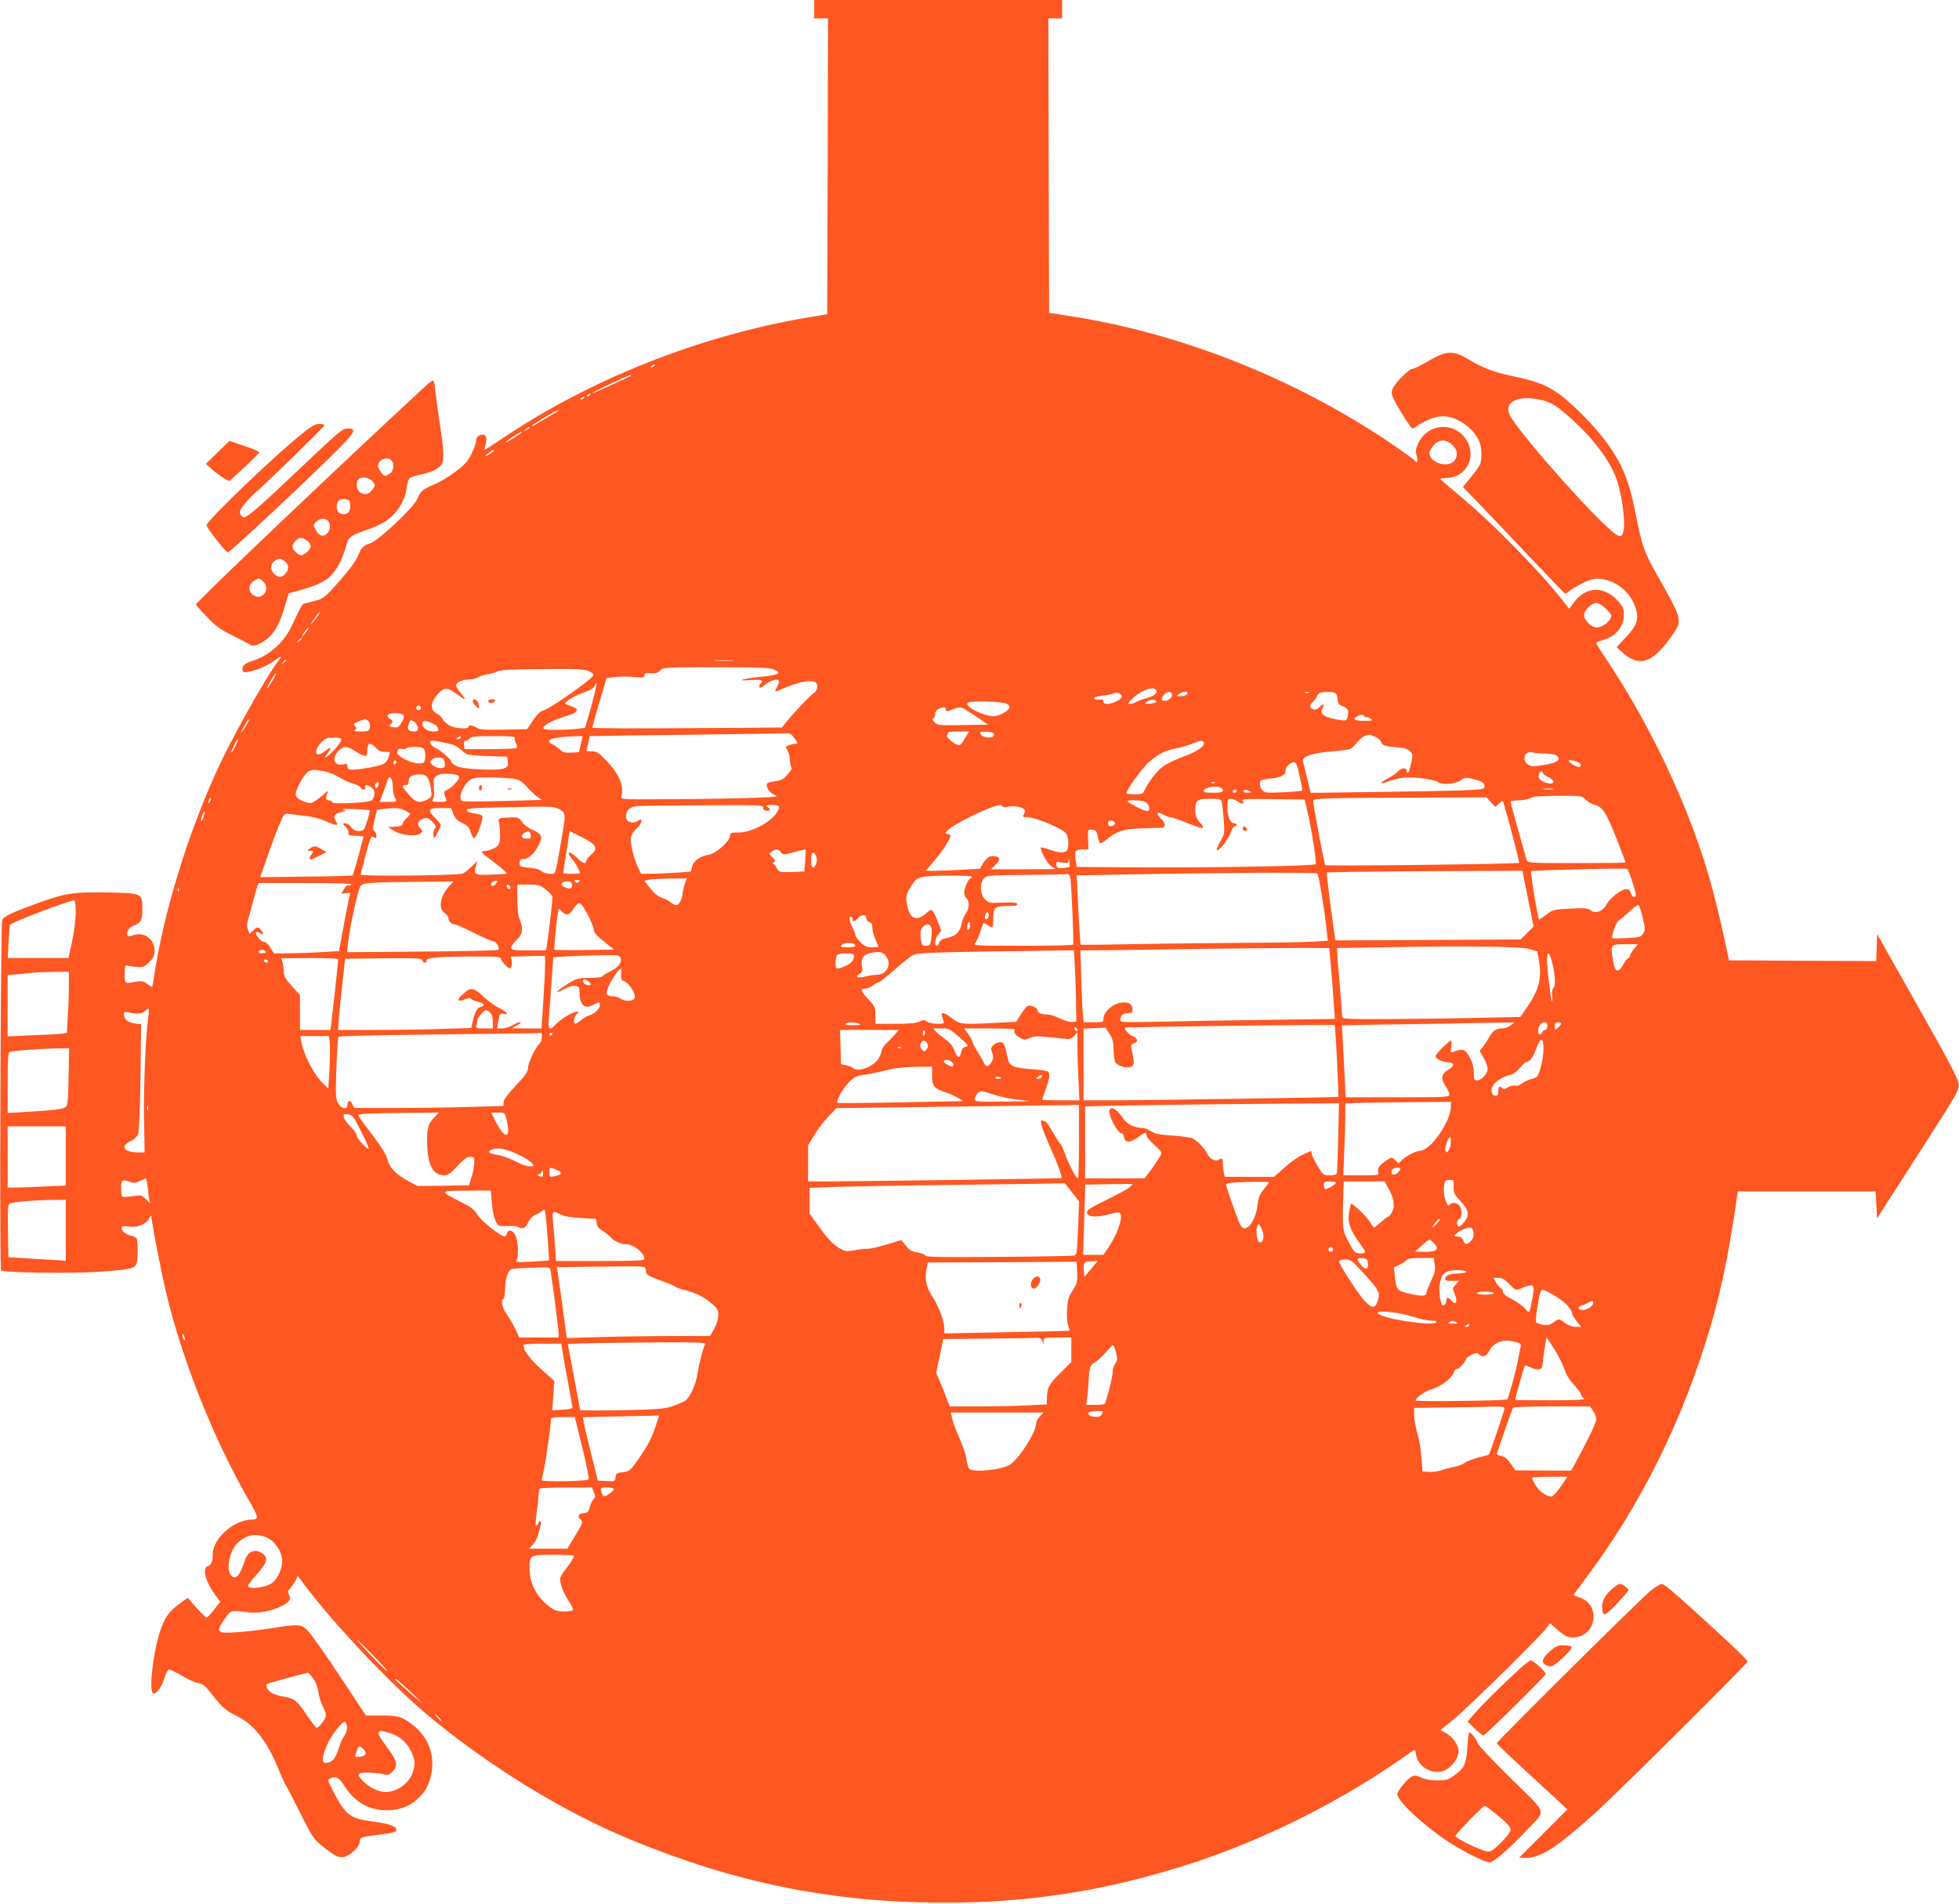 <?xml version="1.0" standalone="no"?>
<!DOCTYPE svg PUBLIC "-//W3C//DTD SVG 20010904//EN"
 "http://www.w3.org/TR/2001/REC-SVG-20010904/DTD/svg10.dtd">
<svg version="1.0" xmlns="http://www.w3.org/2000/svg"
 width="1280pt" height="1244pt" viewBox="0 0 1280 1244"
 preserveAspectRatio="xMidYMid meet">
<g transform="translate(0,1244) scale(0.1,-0.1)"
fill="#ff5722" stroke="none">
<path d="M5320 12380 l0 -60 45 0 45 0 -2 -967 -3 -966 -130 -22 c-713 -121
-1432 -408 -2017 -806 -47 -32 -89 -59 -91 -59 -3 0 0 15 5 34 13 41 5 66 -20
66 -24 0 -42 -19 -42 -45 0 -12 -13 -49 -30 -82 -24 -48 -44 -71 -105 -116
-41 -31 -102 -68 -136 -82 -76 -31 -92 -44 -114 -98 -22 -54 -257 -274 -308
-288 -41 -11 -59 -30 -81 -88 -10 -25 -58 -90 -117 -157 -92 -104 -106 -115
-153 -128 -28 -8 -60 -16 -71 -18 -20 -3 -25 -12 -85 -140 -54 -118 -152 -204
-268 -239 -45 -13 -66 -37 -56 -62 4 -12 13 -13 47 -5 55 12 123 43 163 73 44
34 50 31 20 -7 -85 -113 -308 -512 -401 -718 -193 -426 -343 -917 -406 -1325
-6 -44 -13 -82 -15 -83 -1 -2 -16 6 -33 19 -24 18 -37 20 -68 15 -80 -16 -78
-17 -78 49 0 49 3 59 15 56 8 -3 36 -7 63 -9 43 -4 50 -1 82 31 28 28 35 43
35 75 0 74 -67 125 -135 102 -42 -14 -50 -10 -41 23 3 15 18 30 37 37 52 22
59 35 59 109 0 105 -1 105 -227 109 -220 4 -273 -4 -442 -64 -182 -66 -238
-92 -247 -117 -10 -30 -18 -2277 -7 -2288 15 -15 441 -22 628 -10 227 15 250
21 259 62 8 40 8 133 0 153 -3 8 -21 18 -40 22 -35 6 -68 39 -57 57 3 5 25 6
49 2 53 -8 108 15 128 53 13 25 13 24 20 -24 13 -88 64 -346 91 -459 104 -437
309 -954 533 -1344 74 -128 76 -140 26 -141 -115 -1 -253 -122 -254 -225 0
-48 -10 -73 -31 -78 -40 -11 -18 -99 45 -186 l35 -47 -40 -52 c-22 -29 -44
-52 -49 -52 -5 0 -35 29 -66 64 l-58 65 -44 -32 c-77 -55 -109 -99 -137 -189
-46 -144 -73 -386 -45 -403 18 -11 57 41 74 98 11 38 22 57 32 57 9 0 47 -19
86 -42 38 -23 86 -44 106 -47 30 -5 45 -18 91 -78 65 -83 84 -99 167 -141 110
-55 198 -174 274 -367 13 -33 31 -71 39 -84 9 -14 52 -97 96 -185 74 -148 85
-164 138 -207 91 -73 118 -85 157 -69 44 18 90 67 90 95 0 28 9 32 118 45 104
13 122 18 122 33 0 23 -45 40 -147 53 -161 21 -187 41 -277 221 -26 52 -26 52
-6 63 30 16 56 4 82 -38 66 -107 150 -162 259 -170 90 -6 163 16 223 69 55 49
80 94 95 171 23 125 -23 241 -126 320 -68 51 -91 58 -203 58 l-99 0 -166 251
c-91 137 -184 270 -207 295 -49 53 -59 54 -248 24 -69 -11 -171 -23 -227 -26
-128 -9 -135 0 -77 84 44 63 36 60 158 46 68 -8 150 8 217 42 52 26 64 46 47
74 -10 16 -9 23 9 42 11 13 27 36 35 51 l14 29 44 -59 c196 -261 569 -655 810
-855 409 -339 887 -631 1330 -813 682 -280 1306 -406 2025 -408 570 -2 1076
78 1621 254 501 162 1016 423 1453 737 17 11 19 9 24 -25 15 -89 125 -141 201
-94 43 27 76 78 76 118 0 40 -37 93 -82 118 l-36 20 86 70 c90 73 547 522 600
589 l31 39 45 -41 c25 -23 57 -44 71 -48 71 -18 145 26 162 94 19 76 -17 142
-89 164 -21 6 -37 14 -36 17 2 3 42 58 89 121 329 440 589 950 768 1510 94
293 149 547 208 950 l8 55 450 0 450 0 5 -88 5 -89 56 89 c32 48 152 236 268
417 198 309 212 332 209 371 -2 33 -59 141 -268 512 l-265 470 -3 -88 -3 -89
-481 2 -481 3 -32 150 c-44 204 -98 406 -146 550 -146 434 -370 888 -620 1262
-38 56 -69 106 -69 111 0 4 20 13 44 20 83 22 136 86 136 166 0 39 -6 52 -37
88 -93 102 -212 98 -291 -11 l-29 -39 -41 52 c-155 199 -474 522 -689 699 -62
51 -112 94 -112 97 -1 3 20 6 45 7 119 4 189 126 134 233 -70 138 -261 132
-325 -10 -15 -34 -17 -48 -8 -81 9 -35 3 -53 -12 -30 -3 6 -54 43 -113 84
-636 440 -1397 746 -2137 861 l-140 22 -3 962 -2 962 45 0 45 0 0 60 0 60
-810 0 -810 0 0 -60z m-1045 -2330 c-3 -5 -12 -10 -18 -10 -7 0 -6 4 3 10 19
12 23 12 15 0z m-165 -72 c-14 -7 -72 -33 -129 -60 -57 -26 -107 -48 -110 -47
-12 1 235 119 249 118 8 0 4 -5 -10 -11z m-255 -118 c-3 -5 -12 -10 -18 -10
-7 0 -6 4 3 10 19 12 23 12 15 0z m-40 -20 c-3 -5 -12 -10 -18 -10 -7 0 -6 4
3 10 19 12 23 12 15 0z m-166 -84 c-2 -2 -29 -18 -59 -36 -30 -18 -71 -41 -90
-53 -19 -11 -30 -15 -25 -9 13 14 157 100 169 101 5 1 7 -1 5 -3z m-189 -111
c0 -2 -10 -9 -22 -15 -22 -11 -22 -10 -4 4 21 17 26 19 26 11z m-50 -29 c0 -6
-96 -66 -105 -66 -5 0 15 16 45 35 58 36 60 37 60 31z m6081 -85 c30 -31 36
-59 18 -92 -33 -63 -169 -29 -169 42 0 10 12 31 26 48 35 42 84 43 125 2z
m-6276 -47 c-36 -28 -61 -36 -30 -10 17 14 35 26 40 26 6 -1 1 -8 -10 -16z
m7280 -1024 c37 -37 38 -41 25 -66 -16 -28 -58 -54 -89 -54 -32 0 -81 48 -81
80 0 33 49 80 84 80 12 0 39 -17 61 -40z m-8414 -37 c-6 -10 -22 -31 -36 -48
-20 -23 -19 -18 6 18 32 46 49 63 30 30z m-81 -113 c-12 -16 -24 -30 -26 -30
-3 0 4 14 16 30 12 17 24 30 26 30 3 0 -4 -13 -16 -30z m-30 -44 c0 -2 -8 -10
-17 -17 -16 -13 -17 -12 -4 4 13 16 21 21 21 13z m-100 -140 c0 -2 -8 -10 -17
-17 -16 -13 -17 -12 -4 4 13 16 21 21 21 13z m2918 -3 c-32 -2 -84 -2 -115 0
-32 2 -6 3 57 3 63 0 89 -1 58 -3z m269 -58 c54 -23 31 -36 -79 -47 -124 -12
-181 -30 -75 -22 75 5 89 0 66 -23 -6 -6 -9 -17 -7 -23 2 -8 15 -3 35 14 37
31 93 46 93 25 0 -8 -7 -26 -14 -41 -18 -33 -18 -33 36 -9 101 43 175 59 212
45 25 -10 20 -57 -8 -74 -23 -15 -140 -138 -184 -195 l-23 -29 -620 -4 c-340
-3 -619 -1 -619 3 0 4 21 79 46 166 l47 158 55 7 c30 4 86 4 123 0 58 -5 69
-4 69 9 0 16 7 18 55 15 20 -1 38 6 49 19 19 20 29 21 363 21 285 0 350 -3
380 -15z m-1211 -10 c20 -8 34 -20 32 -27 -8 -25 -280 -217 -326 -230 -23 -7
-42 -24 -70 -66 l-38 -57 -153 -3 c-124 -2 -158 0 -177 13 -27 17 -54 20 -54
5 0 -16 -82 -11 -120 8 -19 9 -40 28 -46 41 -7 13 -22 28 -34 35 -52 25 -51
71 1 131 40 45 65 45 124 -1 26 -19 49 -34 51 -32 2 3 -10 20 -26 39 -16 19
-29 41 -30 50 0 20 41 39 86 39 19 0 45 6 57 14 12 8 42 17 67 21 25 4 50 11
55 15 16 13 79 16 333 18 186 2 240 -1 268 -13z m-2067 -65 c-17 -27 -33 -50
-35 -50 -7 0 51 100 58 100 4 0 -6 -22 -23 -50z m2083 -170 l-39 -135 -44 -7
c-24 -3 -86 -7 -136 -7 -71 -1 -93 2 -93 12 0 19 63 52 148 77 81 24 93 46 35
65 -18 6 -35 13 -38 17 -11 10 57 51 120 73 41 14 63 28 70 43 23 53 12 -12
-23 -138z m3693 110 c11 -18 -15 -39 -59 -50 -22 -6 -53 -17 -68 -25 -14 -8
-34 -15 -44 -15 -16 0 -16 2 2 21 56 64 149 101 169 69z m-225 -43 c0 -17 -62
-47 -95 -47 -16 0 -25 6 -25 16 0 9 -8 14 -17 13 -30 -2 -43 1 -43 10 0 5 26
12 58 16 32 3 65 10 72 15 17 10 50 -5 50 -23z m327 17 c7 -19 -21 -44 -49
-44 -22 0 -23 18 -1 42 20 22 42 23 50 2z m103 7 c0 -11 -25 -21 -53 -21 -22
1 -22 1 -3 15 22 17 56 20 56 6z m793 2 c-7 -2 -19 -2 -25 0 -7 3 -2 5 12 5
14 0 19 -2 13 -5z m175 -5 c7 -7 12 -25 12 -41 0 -23 7 -31 35 -43 35 -14 41
-27 29 -72 -6 -21 -11 -23 -48 -17 -101 16 -136 38 -116 75 16 30 6 36 -18 10
-14 -15 -27 -20 -41 -15 -26 8 -27 27 -1 50 11 10 22 26 25 36 3 10 14 20 23
22 35 9 88 7 100 -5z m-1173 -53 c0 -5 -18 -11 -40 -13 -38 -2 -39 -1 -20 13
21 17 60 17 60 0z m-977 -14 c13 -7 21 -18 19 -24 -7 -22 -70 -57 -103 -57
-60 0 -174 53 -174 81 0 13 41 18 140 15 52 -2 106 -8 118 -15z m-3828 -26 c0
-8 -7 -15 -15 -15 -8 0 -15 7 -15 15 0 8 7 15 15 15 8 0 15 -7 15 -15z m3430
-11 c0 -9 6 -14 13 -11 88 32 82 32 133 -1 27 -17 67 -44 89 -59 l40 -28 -164
-3 c-157 -2 -166 -2 -185 19 -15 15 -17 23 -8 26 6 3 12 15 12 27 0 14 9 27
23 34 32 15 47 14 47 -4z m-3556 -30 c21 -8 20 -22 -3 -60 -16 -26 -23 -30
-50 -26 -30 4 -31 6 -16 22 14 16 14 18 -6 32 -13 8 -19 19 -15 26 8 13 63 16
90 6z m6291 -14 c4 -6 9 -8 13 -6 4 2 16 -2 27 -10 17 -13 13 -14 -43 -14 -62
0 -77 10 -44 29 22 13 39 14 47 1z m-7299 -47 c-8 -16 -22 -37 -31 -48 -16
-19 -17 -19 -3 5 8 14 20 35 27 48 6 12 14 22 17 22 2 0 -2 -12 -10 -27z m794
12 c7 -8 10 -25 6 -40 -6 -23 -11 -25 -59 -25 -35 0 -47 3 -38 9 12 8 12 12 2
25 -12 14 -9 18 20 31 43 18 54 18 69 0z m320 -41 c0 -18 -5 -24 -22 -24 -40
0 -50 13 -37 48 10 30 11 31 35 16 14 -10 24 -26 24 -40z m95 30 c18 -8 35
-24 38 -35 4 -16 0 -19 -31 -19 -39 0 -72 23 -72 52 0 22 21 23 65 2z m3484
-91 c-31 -53 -35 -56 -55 -49 -30 10 -81 59 -66 64 6 2 10 8 6 13 -3 5 26 9
66 9 l72 0 -23 -37z m186 17 c0 -29 -77 -24 -89 5 -5 14 2 16 42 13 34 -2 47
-7 47 -18z m-1307 -20 c26 -34 27 -40 8 -40 -8 0 -27 -4 -41 -10 -25 -9 -25
-11 -11 -32 9 -12 16 -37 16 -56 0 -18 4 -41 9 -50 7 -13 1 -26 -23 -53 -26
-30 -40 -38 -83 -44 -37 -5 -53 -11 -53 -22 0 -27 21 -55 52 -67 27 -12 14
-14 -128 -19 -88 -4 -321 -8 -519 -9 -316 -3 -360 -1 -356 12 20 75 -10 148
-99 242 -49 51 -60 58 -94 58 -29 0 -37 3 -33 14 3 8 9 31 13 50 l6 36 62 1
c33 1 306 5 606 8 300 4 568 8 596 9 45 2 52 -1 72 -28z m3796 6 c19 -8 37
-24 41 -35 7 -23 21 -27 109 -35 41 -3 66 -11 79 -25 19 -18 19 -24 7 -80 -7
-34 -17 -61 -21 -61 -5 0 -9 7 -9 15 0 22 -34 18 -56 -6 -10 -12 -41 -33 -69
-47 -62 -31 -46 -40 24 -12 33 12 75 20 115 20 71 0 175 -17 193 -31 23 -20
113 -12 145 11 27 20 33 21 81 10 60 -15 77 -25 77 -50 0 -16 -14 -19 -132
-24 -73 -3 -329 -8 -568 -11 l-436 -6 -23 95 c-12 53 -25 104 -28 114 -7 28
68 53 190 62 56 5 109 11 118 15 9 3 31 24 48 45 17 21 41 41 53 43 13 2 24 5
26 6 1 0 18 -5 36 -13z m-5974 -6 c0 -5 -8 -10 -17 -10 -15 0 -16 2 -3 10 19
12 20 12 20 0z m354 -1 c-3 -6 -1 -22 7 -35 7 -13 9 -27 5 -31 -4 -5 -83 -8
-174 -8 l-167 0 -3 28 c-2 18 1 27 11 27 8 0 20 7 27 15 10 12 41 15 157 15
102 0 142 -3 137 -11z m431 -41 l-11 -53 -51 -3 c-40 -2 -55 1 -70 16 -10 11
-33 27 -52 37 -58 29 -4 49 145 54 l51 1 -12 -52z m-1565 27 c0 -9 -21 -38
-46 -65 -49 -52 -80 -69 -45 -24 31 39 25 50 -10 20 -68 -57 -89 -11 -26 57
22 22 34 27 77 27 38 0 50 -4 50 -15z m-692 -40 c-12 -24 -23 -43 -26 -41 -4
5 36 86 43 86 3 0 -5 -20 -17 -45z m1352 25 c25 -6 55 -12 67 -15 13 -3 39
-20 59 -38 37 -32 38 -32 168 -37 l131 -5 3 -33 c3 -27 -1 -34 -25 -43 -44
-17 -270 -6 -310 15 -18 9 -33 21 -33 25 0 16 -61 71 -101 92 -40 20 -53 49
-21 49 9 0 37 -5 62 -10z m4975 -1 c13 -21 -39 -58 -123 -89 -47 -17 -107 -45
-134 -62 -45 -30 -100 -99 -129 -161 -11 -24 -18 -27 -66 -27 -29 0 -53 3 -53
7 0 21 99 159 142 198 64 57 107 80 178 94 30 5 78 19 105 30 58 23 71 25 80
10z m-5409 -36 c18 -20 34 -27 60 -26 31 1 34 -1 28 -20 -16 -55 -30 -64 -121
-81 -123 -22 -153 -21 -153 5 0 17 -4 20 -29 14 -61 -13 -76 46 -25 93 33 29
51 28 107 -8 62 -39 77 -39 77 3 0 55 18 61 56 20z m312 -5 c14 -14 16 -67 3
-87 -13 -20 -81 -9 -135 23 -35 21 -43 30 -39 47 4 16 11 19 29 15 12 -3 26
-2 29 4 9 14 98 13 113 -2z m7329 -32 c43 -1 67 -6 78 -17 26 -26 -2 -44 -90
-58 -67 -11 -79 -11 -101 3 -45 30 -20 95 31 79 11 -4 48 -7 82 -7z m-7193
-51 c4 -14 4 -30 1 -35 -10 -16 -51 -11 -76 9 -20 16 -21 21 -10 35 7 9 28 16
46 16 27 0 34 -5 39 -25z m7420 -15 c6 -6 7 -13 0 -20 -10 -10 -74 25 -74 40
0 11 60 -6 74 -20z m-7734 11 c0 -6 -4 -13 -10 -16 -5 -3 -10 1 -10 9 0 9 5
16 10 16 6 0 10 -4 10 -9z m5889 -38 c23 -95 33 -145 28 -149 -3 -3 -59 -8
-124 -11 -110 -5 -119 -4 -136 15 -10 11 -17 31 -15 44 3 20 10 24 65 30 77 8
103 22 103 53 0 24 32 55 57 55 7 0 16 -17 22 -37z m-6361 -23 c27 -5 71 -22
96 -38 25 -16 66 -35 92 -42 25 -7 48 -19 51 -27 3 -7 12 -13 20 -13 9 0 13 6
9 15 -8 21 17 19 44 -3 23 -19 23 -47 2 -80 -11 -17 -262 -30 -262 -14 0 7 -9
12 -20 12 -23 0 -26 20 -8 53 7 14 -6 6 -35 -20 -25 -23 -57 -45 -71 -49 -31
-7 -99 25 -104 50 -4 21 32 98 65 137 27 32 43 34 121 19z m7962 -10 c0 -6 16
-18 35 -27 38 -18 47 -43 15 -43 -27 0 -68 20 -74 36 -3 8 -3 21 0 29 7 17 24
20 24 5z m-7087 -17 c4 -2 7 -8 7 -13 0 -16 -53 -72 -78 -81 -24 -9 -25 -18
-7 -61 6 -16 1 -18 -44 -18 -49 0 -51 1 -41 21 7 12 9 41 5 72 -6 58 -1 71 35
86 22 9 103 5 123 -6z m-199 -15 c8 -13 18 -46 22 -75 6 -50 6 -52 -24 -67
-52 -27 -76 -21 -121 32 -46 53 -49 62 -21 62 15 0 20 7 20 25 0 30 23 44 72
45 28 0 41 -6 52 -22z m-228 -54 c1 -27 6 -59 12 -71 18 -32 17 -33 -43 -33
l-54 0 25 68 c14 37 27 73 29 80 11 31 30 3 31 -44z m794 47 c34 -7 53 -19 80
-50 19 -23 50 -51 67 -64 l33 -24 -256 -7 c-140 -4 -259 -4 -264 -1 -28 17 1
98 46 134 24 19 40 21 138 21 61 -1 131 -5 156 -9z m-887 -41 c-3 -11 -9 -20
-14 -20 -10 0 -12 24 -2 33 13 13 21 7 16 -13z m5464 14 c-3 -3 -12 -4 -19 -1
-8 3 -5 6 6 6 11 1 17 -2 13 -5z m37 -30 c9 -3 16 -12 16 -20 0 -11 -16 -14
-65 -14 -52 0 -63 3 -59 14 8 22 73 34 108 20z m2174 -11 c-15 -2 -42 -2 -60
0 -18 2 -6 4 27 4 33 0 48 -2 33 -4z m-2068 -13 c0 -5 -7 -10 -16 -10 -8 0
-12 5 -9 10 3 6 10 10 16 10 5 0 9 -4 9 -10z m85 0 c17 -7 14 -9 -13 -9 -20
-1 -31 3 -27 9 7 12 13 12 40 0z m2195 -55 c13 -14 41 -30 61 -35 44 -12 64
-38 107 -136 29 -67 92 -230 92 -240 0 -2 -144 -4 -319 -4 -296 0 -320 1 -325
18 -23 76 -106 376 -106 383 0 5 24 9 53 9 28 1 63 7 77 15 19 11 65 14 181
15 153 0 156 0 179 -25z m-8989 -12 c-12 -20 -14 -14 -5 12 4 9 9 14 11 11 3
-2 0 -13 -6 -23z m8370 -4 l30 -32 23 22 c23 21 24 22 30 4 36 -120 105 -387
102 -391 -8 -8 -1259 -23 -1267 -15 -6 7 -79 393 -79 420 0 16 68 19 648 21
l484 2 29 -31z m-1758 -1 c3 -13 9 -64 13 -115 6 -88 5 -94 -20 -137 -14 -24
-26 -50 -26 -57 0 -27 72 58 88 103 9 27 22 48 29 48 7 0 13 5 13 10 0 6 -6
10 -14 10 -27 0 -46 42 -46 102 0 54 2 58 23 58 12 0 31 -7 41 -15 28 -21 53
-20 36 0 -11 14 10 15 196 13 l209 -3 17 -74 c29 -128 63 -340 54 -348 -11
-12 -658 -23 -1141 -21 l-420 3 -7 50 c-8 56 -1 65 50 65 l34 0 -2 53 c-4 77
-3 79 27 75 24 -3 29 -9 36 -45 4 -24 13 -43 19 -43 5 0 24 11 40 25 63 53
106 67 218 72 58 2 117 4 133 4 36 -2 36 29 0 63 -34 32 -22 46 18 23 17 -9
38 -17 47 -17 9 0 55 -16 102 -35 113 -46 132 -46 91 0 -24 27 -31 45 -31 76
0 70 10 79 94 79 68 0 74 -2 79 -22z m-491 -5 c22 -20 24 -53 3 -53 -9 0 -37
11 -63 25 -82 42 -83 45 -18 45 41 0 65 -5 78 -17z m-2506 -30 c0 -12 7 -19
22 -21 26 -4 29 13 5 27 -14 8 -8 10 30 11 26 0 47 -5 47 -10 0 -70 -158 -170
-266 -170 -49 0 -54 -2 -54 -22 0 -34 -90 -114 -137 -123 -59 -9 -101 -39
-111 -77 l-8 -33 -85 -7 c-46 -3 -119 -6 -162 -7 l-78 -1 -25 53 c-29 66 -49
157 -40 191 4 15 20 38 36 53 17 14 30 35 30 45 0 17 -2 17 -24 3 -32 -21 -76
-5 -76 28 0 40 26 66 73 70 23 2 218 4 433 5 368 2 392 1 390 -15z m1566 7 c2
-6 15 -6 33 -2 32 9 91 0 107 -16 6 -6 6 -17 -1 -31 -11 -19 -9 -21 21 -21 51
0 214 -67 250 -102 24 -24 25 -113 2 -122 -26 -10 -52 -7 -109 13 -30 11 -55
16 -55 11 0 -25 42 -100 66 -118 l29 -21 -209 -1 -210 0 27 28 c34 35 34 48 2
56 -33 8 -58 -6 -83 -47 l-19 -34 -114 -6 c-63 -4 -142 -7 -177 -7 l-63 0 49
58 c56 64 112 149 112 169 0 7 -7 13 -15 13 -54 0 39 65 195 137 113 51 155
63 162 43z m-2894 -20 c40 -24 40 -31 7 -215 -39 -224 -32 -205 -73 -205 -20
0 -44 8 -55 18 -12 11 -42 19 -81 22 -57 5 -61 7 -61 30 0 21 5 26 33 28 35 4
76 48 102 112 16 37 3 55 -56 80 -23 10 -51 32 -64 50 -21 30 -24 31 -88 28
-61 -3 -67 -5 -63 -23 11 -65 12 -130 0 -151 -12 -23 -48 -40 -99 -46 -22 -3
-16 -9 50 -59 67 -49 109 -88 99 -89 -2 -1 -47 -3 -100 -5 -108 -5 -115 -1
-99 56 l10 33 -38 -36 c-20 -20 -46 -40 -57 -46 -27 -13 -671 -20 -668 -7 0 6
16 65 33 132 30 112 34 122 51 112 16 -8 19 -6 19 9 0 11 -6 25 -14 31 -11 9
-11 21 2 75 l15 64 45 6 c89 12 121 6 172 -31 2 -2 -8 -15 -23 -29 -15 -14
-27 -31 -27 -39 0 -10 -15 -15 -47 -17 l-48 -3 38 -23 c48 -30 143 -41 172
-19 19 14 19 16 2 34 -23 26 -22 40 7 58 27 18 48 12 80 -24 15 -16 16 -24 7
-35 -7 -8 -11 -27 -9 -43 3 -28 4 -28 26 14 12 23 22 46 22 51 0 5 -16 25 -35
45 -54 55 -48 67 33 67 l69 0 15 -38 c11 -29 26 -44 59 -60 34 -17 46 -29 54
-59 6 -20 15 -38 22 -40 11 -4 48 81 54 127 4 23 0 26 -48 34 -33 5 -53 14
-53 22 0 14 37 16 435 22 124 2 144 0 173 -18z m-1242 -4 c5 -6 -31 -123 -40
-128 -25 -17 -66 -8 -82 17 -9 14 -26 25 -37 25 -20 0 -20 -1 3 -24 12 -14 20
-32 17 -40 -5 -12 5 -16 47 -18 l52 -3 -33 -125 c-19 -68 -36 -127 -39 -130
-3 -3 -140 -7 -305 -8 l-299 -4 49 139 c26 76 61 170 78 208 26 62 32 70 53
67 14 -2 61 -7 105 -12 49 -5 103 -18 138 -34 76 -34 93 -35 71 -1 -20 31 -8
49 39 60 32 7 32 7 7 15 -14 4 20 5 75 3 55 -3 101 -6 101 -7z m-1087 -45 c-6
-18 -13 -30 -15 -28 -2 2 1 18 7 36 6 18 13 30 15 28 2 -2 -1 -18 -7 -36z
m5956 -41 c0 -8 -10 -16 -22 -18 -18 -3 -23 2 -23 18 0 16 5 21 23 18 12 -2
22 -10 22 -18z m-3817 -78 c3 -19 -1 -22 -27 -22 -35 0 -42 22 -13 39 23 14
36 9 40 -17z m416 -67 c10 -27 7 -34 -24 -62 -16 -14 -30 -32 -30 -40 0 -23
-23 -14 -61 23 -45 44 -73 43 -37 -1 24 -28 58 -87 58 -100 0 -3 -25 -5 -55
-5 -30 0 -55 3 -55 6 0 4 10 67 21 140 l21 133 78 -39 c43 -21 80 -46 84 -55z
m1218 -44 c14 -19 15 -19 87 1 40 11 74 18 75 16 1 -2 0 -34 -3 -73 l-6 -70
-82 -3 c-77 -3 -83 -1 -94 20 -7 13 -17 27 -23 31 -8 6 -7 10 2 14 10 4 7 12
-10 30 -23 24 -23 25 -4 39 27 19 42 18 58 -5z m230 -26 c8 -19 8 -31 0 -50
-18 -40 -32 -29 -32 25 0 54 14 65 32 25z m1656 -70 c-2 -2 -21 -5 -43 -7 -35
-3 -40 0 -43 20 -3 21 -1 22 37 16 38 -6 41 -5 43 17 1 16 3 12 5 -9 3 -19 3
-35 1 -37z m3677 -96 c29 -93 30 -99 11 -99 -8 0 -17 11 -20 25 -5 18 -13 25
-30 25 -33 0 -107 -58 -131 -103 -24 -44 -74 -60 -103 -34 -14 12 -37 14 -131
10 -110 -6 -115 -7 -158 -40 -25 -19 -46 -33 -47 -31 -9 14 -58 309 -52 315 7
7 612 22 628 15 4 -1 19 -39 33 -83z m-681 -111 l36 -183 -42 -42 -43 -42
-605 -3 -605 -3 -27 195 c-14 107 -27 207 -27 222 l-1 27 158 4 c86 1 373 4
638 5 l481 2 37 -182z m-1377 164 c10 -6 52 -268 65 -403 l4 -36 -105 -7 c-57
-3 -253 -6 -435 -7 -182 -1 -497 -4 -701 -8 -203 -4 -372 -6 -374 -4 -2 1 -9
104 -15 228 l-11 225 65 1 c760 16 1491 21 1507 11z m-1613 -34 c7 -43 23
-421 18 -430 -2 -5 -150 -8 -329 -8 -310 0 -325 1 -311 18 9 9 23 42 33 72 10
30 19 57 21 59 1 1 13 -4 26 -13 12 -9 26 -16 30 -16 5 0 8 27 8 60 0 72 10
80 100 80 45 0 60 3 57 13 -3 9 -29 11 -95 9 -86 -4 -92 -3 -116 22 -32 31
-36 102 -8 135 16 20 26 21 267 24 138 1 260 3 272 5 18 2 23 -4 27 -30z
m-644 12 c0 -5 -4 -10 -9 -10 -13 0 -41 -64 -41 -93 0 -13 7 -30 15 -37 21
-18 19 -67 -5 -100 -11 -16 -23 -43 -26 -62 -12 -62 -37 -85 -115 -102 -15 -3
-29 -14 -32 -26 -3 -11 -10 -20 -16 -20 -18 0 -12 46 9 73 l20 26 -20 53 c-11
30 -26 62 -33 71 -11 16 -15 15 -47 -12 -67 -58 -112 -32 -126 73 -5 37 -2 53
19 88 48 83 51 84 270 86 86 1 137 -2 137 -8z m-1876 -47 c-7 -21 -13 -48 -14
-60 0 -29 -20 -71 -36 -77 -7 -3 -25 5 -39 16 -15 12 -43 27 -64 33 -23 8 -49
30 -73 61 l-38 49 28 6 c15 4 77 7 138 8 l112 1 -14 -37z m-1234 2 c-16 -19
-30 -19 -30 -1 0 8 8 16 18 18 24 6 27 1 12 -17z m542 13 c-9 -9 -15 -9 -24 0
-9 9 -7 12 12 12 19 0 21 -3 12 -12z m-844 -25 c-62 -67 -77 -150 -33 -179 14
-9 25 -24 25 -33 0 -22 19 -41 41 -41 9 0 65 -25 124 -55 59 -30 116 -55 127
-55 19 0 46 -45 34 -57 -4 -4 -228 -9 -498 -11 l-491 -4 7 58 c14 121 66 357
82 375 19 21 59 24 398 27 l210 2 -26 -27z m799 7 c2 -26 -10 -32 -41 -20 -38
14 -34 40 7 40 25 0 33 -4 34 -20z m-1442 0 c-4 -6 -10 -8 -14 -6 -10 7 -24
-5 -39 -33 -14 -23 -13 -24 18 -17 25 5 31 3 27 -8 -3 -8 -16 -68 -28 -133
-12 -65 -27 -145 -33 -178 l-11 -60 -105 -6 c-58 -4 -153 -7 -212 -8 l-108 -1
-24 39 c-14 22 -32 38 -42 37 -19 -1 -61 50 -50 61 4 4 16 2 26 -5 23 -14 25
-5 6 21 -17 22 -25 22 -53 -4 l-22 -22 -11 28 c-7 18 -7 38 -1 59 5 17 20 69
32 116 12 47 26 95 30 108 l9 22 305 0 c205 0 304 -3 300 -10z m1040 -18 c0
-18 -20 -15 -23 4 -3 10 1 15 10 12 7 -3 13 -10 13 -16z m231 -14 c26 -20 44
-41 44 -53 0 -21 -25 -241 -36 -307 l-6 -38 -114 0 c-103 0 -114 2 -114 18 0
10 16 32 35 49 40 36 46 75 20 136 -10 24 -15 70 -15 132 l0 95 72 0 c65 0 75
-3 114 -32z m-2399 -10 c-3 -8 -6 -5 -6 6 -1 11 2 17 5 13 3 -3 4 -12 1 -19z
m-672 -144 c-1 -44 -11 -126 -24 -186 l-24 -108 -198 0 -198 0 5 103 c3 56 7
107 9 113 4 15 399 165 420 160 6 -2 10 -37 10 -82z m3347 -14 c21 -41 38 -85
38 -97 0 -16 20 -38 66 -75 l66 -53 -193 -3 c-105 -1 -194 0 -196 2 -5 5 14
202 23 245 l5 24 23 -22 c28 -27 49 -20 77 26 12 20 28 33 37 31 9 -2 33 -37
54 -78z m6891 -16 c17 -71 17 -81 3 -104 -13 -23 -22 -25 -106 -30 -51 -3 -93
-3 -95 0 -7 14 25 106 41 115 10 5 41 31 69 57 27 26 54 46 60 44 5 -1 18 -38
28 -82z m-4273 17 c0 -20 -13 -35 -23 -25 -7 8 4 44 14 44 5 0 9 -9 9 -19z
m-800 -20 c0 -11 9 -23 20 -26 14 -5 20 -15 20 -38 0 -18 9 -52 20 -76 11 -24
20 -45 20 -47 0 -2 -19 -4 -42 -4 -34 0 -49 6 -75 32 -18 18 -33 38 -33 45 0
8 -9 31 -20 53 -22 43 -26 70 -10 70 6 0 10 -7 10 -15 0 -21 13 -19 35 5 23
26 55 26 55 1z m671 -74 c-8 -8 -11 -4 -11 14 0 33 14 47 18 19 2 -12 -1 -27
-7 -33z m-246 12 c4 -11 4 -42 0 -70 -6 -45 -9 -49 -35 -49 -25 0 -28 4 -34
47 -4 33 -2 53 9 70 19 29 51 30 60 2z m-497 -116 c2 -9 -11 -13 -48 -13 -46
0 -51 2 -40 16 16 18 81 16 88 -3z m5088 -24 c-14 -17 -26 -37 -26 -45 0 -8
-4 -14 -10 -14 -5 0 -20 -18 -32 -40 -39 -68 -58 -55 -73 52 -11 75 -7 78 86
78 l81 0 -26 -31z m-681 -1 l50 -15 12 -69 c17 -102 -3 -183 -71 -283 l-52
-76 -279 -6 c-154 -4 -416 -7 -582 -8 -285 -1 -303 0 -303 17 0 10 -7 96 -15
192 -8 96 -16 193 -17 215 l-3 40 300 5 c546 10 904 6 960 -12z m-1299 -113
c6 -66 14 -170 18 -231 l8 -112 -429 -6 c-235 -3 -551 -8 -700 -12 -262 -5
-273 -5 -273 13 0 27 20 43 52 43 23 0 28 4 28 23 0 32 -18 47 -58 47 -61 0
-132 -58 -132 -107 0 -22 -4 -23 -64 -23 l-65 0 -5 43 c-3 23 -8 129 -11 235
l-6 192 178 1 c98 1 385 5 638 9 253 3 539 6 635 6 l175 -1 11 -120z m-6975
87 c-28 -4 -40 6 -21 18 9 6 20 4 29 -3 12 -10 11 -13 -8 -15z m5303 -109 c3
-71 7 -175 7 -233 l2 -105 -27 -3 c-15 -2 -50 8 -78 22 -29 14 -63 26 -77 26
-42 0 -71 11 -71 26 0 18 -44 39 -64 31 -9 -4 -29 -28 -46 -55 l-30 -49 -121
-6 c-233 -13 -248 -11 -298 28 -65 52 -82 46 -56 -17 6 -16 1 -18 -41 -18 -27
0 -57 7 -68 15 -16 12 -22 12 -47 0 -20 -11 -64 -15 -159 -15 l-130 0 0 55 c0
52 -3 59 -45 104 -51 54 -56 71 -21 71 13 0 35 9 49 20 14 11 30 20 36 20 6 0
52 36 102 80 50 44 105 88 122 98 33 17 124 20 878 30 l176 2 7 -127z m-1236
90 c42 -50 7 -123 -60 -123 -16 0 -49 -5 -74 -11 -51 -13 -70 -4 -37 18 17 12
21 21 16 44 -12 64 14 92 91 97 33 3 44 -2 64 -25z m-208 1 c0 -29 -20 -52
-60 -68 -56 -22 -60 -21 -60 18 0 59 7 66 66 66 42 0 54 -3 54 -16z m4564 -53
c19 -82 21 -142 5 -158 -6 -6 -10 -30 -7 -52 2 -22 1 -37 -3 -33 -5 6 -29 205
-31 252 -2 83 16 78 36 -9z m-6585 -83 c-4 -73 -10 -179 -14 -235 l-7 -103
-97 0 -96 1 35 19 c21 12 28 19 18 20 -10 0 -32 -9 -50 -20 -18 -11 -48 -20
-66 -20 l-34 0 7 43 c9 54 13 59 36 52 40 -13 17 17 -28 37 -26 12 -73 46
-105 76 -66 62 -83 64 -139 11 -38 -36 -27 -49 22 -28 21 8 33 9 37 2 4 -6 24
-14 45 -19 43 -10 50 -26 15 -34 -22 -6 -39 -40 -53 -111 l-5 -26 -181 -6
c-100 -4 -296 -7 -436 -7 l-253 0 1 33 c0 17 10 122 22 232 l22 200 253 3
c220 2 252 0 252 -13 0 -8 7 -15 16 -15 10 0 14 6 11 14 -7 18 92 26 314 26
154 0 168 -1 173 -18 4 -11 18 -30 32 -43 21 -19 27 -21 34 -9 5 8 6 26 3 42
l-5 27 108 3 c60 2 111 2 114 1 3 0 2 -61 -1 -135z m496 122 c10 -30 -17 -64
-69 -88 -24 -12 -47 -26 -51 -32 -3 -5 -40 -10 -81 -10 -80 0 -92 -4 -166 -53
-61 -40 -62 -54 -3 -21 26 15 56 24 72 22 25 -3 28 -7 29 -38 2 -89 32 -117
92 -86 39 20 42 20 42 -2 0 -23 -36 -57 -70 -67 -14 -4 -38 -18 -53 -31 -16
-13 -33 -24 -38 -24 -15 0 -10 42 9 63 17 19 16 20 -12 13 -33 -8 -101 -53
-130 -85 -35 -39 -46 -27 -40 42 3 34 11 139 17 232 l12 170 100 6 c55 3 153
6 217 7 110 2 117 1 123 -18z m-1845 -8 c0 -13 -39 -370 -45 -419 l-6 -43
-100 0 -99 0 0 114 0 114 -52 58 c-42 45 -53 64 -54 93 0 20 -4 48 -8 63 l-8
26 186 2 c102 0 186 -3 186 -8z m-460 -12 c0 -5 -4 -10 -9 -10 -6 0 -13 5 -16
10 -3 6 1 10 9 10 9 0 16 -4 16 -10z m2308 -87 c-2 -25 2 -38 12 -41 48 -16
97 -105 69 -123 -21 -13 -63 -11 -85 6 -10 8 -34 15 -52 15 -42 0 -47 16 -22
73 19 42 65 107 76 107 3 0 4 -17 2 -37z m-3608 -70 c0 -49 -3 -139 -7 -200
l-6 -113 -31 -4 c-17 -3 -104 -8 -193 -11 l-163 -7 0 200 0 200 78 7 c42 3 84
8 92 9 8 2 63 4 123 5 l107 1 0 -87z m3396 23 c10 -8 16 -17 12 -21 -11 -11
-48 5 -48 21 0 18 11 18 36 0z m-2877 -233 c-18 -129 -31 -442 -28 -656 l4
-227 -42 0 c-94 0 -121 39 -50 73 22 10 42 29 49 45 7 17 13 152 16 373 l4
346 -43 6 c-45 6 -69 27 -69 60 0 16 5 17 33 11 49 -12 87 -9 105 10 26 26 29
20 21 -41z m2233 30 c12 -11 18 -30 18 -60 l0 -43 -56 0 c-54 0 -56 1 -50 23
3 12 6 27 6 33 0 13 45 64 56 64 4 0 16 -7 26 -17z m2413 -73 c14 -6 4 -9 -38
-9 -36 -1 -56 3 -52 9 7 12 62 12 90 0z m4256 -10 c-13 -11 -37 -20 -53 -20
-42 0 -65 -15 -88 -58 -11 -20 -30 -49 -41 -63 l-21 -27 26 -44 c14 -25 26
-57 26 -72 0 -32 -40 -76 -70 -76 -17 0 -20 6 -20 49 0 34 -8 65 -26 100 -29
55 -45 61 -100 41 -27 -11 -27 -11 -21 30 3 22 2 40 -2 40 -14 0 -101 -88
-101 -102 0 -17 39 -36 84 -40 42 -4 42 -22 2 -46 -48 -28 -54 -59 -22 -107
14 -21 26 -46 26 -56 0 -18 -15 -19 -339 -19 l-339 0 -6 128 c-3 70 -9 175
-12 235 l-6 107 48 1 c27 1 245 5 484 8 239 4 471 8 515 9 l80 1 -24 -19z
m239 -5 c0 -15 -6 -25 -14 -25 -8 0 -16 -7 -20 -15 -8 -22 -26 -18 -26 6 0 32
19 59 40 59 15 0 20 -7 20 -25z m90 17 c0 -5 -9 -17 -20 -27 -20 -18 -20 -17
-20 8 0 20 5 27 20 27 11 0 20 -4 20 -8z m-1464 -245 c6 -128 10 -233 9 -234
-2 -4 -1267 -23 -1492 -23 l-173 0 0 234 0 234 71 4 72 3 26 -40 c21 -32 26
-53 27 -107 0 -38 6 -73 13 -82 21 -25 77 -39 102 -26 22 12 22 21 3 116 -5
26 -2 32 15 37 31 8 26 33 -9 47 -27 11 -57 46 -48 55 4 5 1361 21 1368 17 3
-2 10 -108 16 -235z m-1696 202 c0 -6 -4 -7 -10 -4 -5 3 -10 11 -10 16 0 6 5
7 10 4 6 -3 10 -11 10 -16z m-772 -46 c61 -54 64 -58 41 -63 -17 -4 -25 -15
-29 -35 -8 -44 -25 -40 -44 10 -12 31 -30 54 -59 74 -23 16 -51 38 -61 50
l-19 21 53 0 c50 0 56 -3 118 -57z m361 50 c-4 -23 4 -35 32 -52 29 -18 34
-18 68 -4 36 15 42 15 212 -3 50 -6 58 -4 78 17 l21 23 0 -95 c0 -52 3 -151 7
-221 l6 -128 -121 0 c-67 0 -122 2 -122 5 0 2 9 28 19 57 29 79 34 113 19 125
-7 6 -58 14 -113 17 -113 8 -140 21 -150 68 -20 96 -25 108 -50 108 -14 0 -34
-9 -44 -19 -17 -17 -18 -24 -8 -51 9 -25 9 -36 -3 -57 -21 -37 -38 -39 -52 -6
-7 15 -24 46 -39 68 -14 22 -30 51 -34 65 -4 14 -18 40 -32 58 l-24 32 165 0
c92 0 165 -3 165 -7z m-775 -25 c-10 -13 -36 -39 -56 -59 -21 -20 -38 -44 -38
-55 0 -10 -9 -34 -20 -52 -32 -52 -137 -91 -167 -61 -6 6 -26 14 -45 18 l-33
7 -3 112 -3 112 192 0 192 0 -19 -22z m189 -3 c-7 -21 -13 -19 -13 6 0 11 4
18 10 14 5 -3 7 -12 3 -20z m-2503 -24 c0 -16 -7 -34 -16 -42 -25 -21 -74
-126 -74 -158 0 -24 -17 -48 -80 -115 -54 -57 -80 -93 -80 -109 l0 -24 -217
-6 c-120 -4 -340 -7 -489 -7 l-271 0 -11 26 c-13 28 -32 24 -32 -7 0 -33 -43
-24 -62 14 -15 28 -16 55 -10 229 4 108 10 200 14 204 4 4 270 10 590 14 321
4 618 7 661 8 l77 2 0 -29z m70 25 c0 -3 -4 -8 -10 -11 -5 -3 -10 -1 -10 4 0
6 5 11 10 11 6 0 10 -2 10 -4z m-1456 -58 c3 -24 3 -101 -1 -172 l-8 -129 -43
43 c-49 47 -117 178 -131 253 l-8 47 93 0 93 0 5 -42z m7931 -44 c0 -32 -9
-87 -19 -122 -18 -59 -21 -63 -60 -73 -22 -6 -51 -20 -65 -30 -14 -12 -32 -17
-43 -13 -10 3 -30 -2 -45 -11 -18 -12 -28 -14 -36 -6 -18 18 -27 12 -27 -19 0
-23 -5 -30 -19 -30 -25 0 -34 39 -15 68 19 29 70 60 111 68 20 4 42 20 63 45
17 21 37 39 44 39 21 0 43 31 66 93 27 73 45 70 45 -9z m-4026 37 c7 -13 6
-24 -4 -37 -13 -18 -15 -18 -30 -3 -11 11 -15 24 -10 38 8 26 31 27 44 2z
m-172 -27 c-3 -3 -12 -4 -19 -1 -8 3 -5 6 6 6 11 1 17 -2 13 -5z m-5439 -190
c-3 -163 -5 -187 -21 -199 -18 -13 -76 -20 -264 -31 l-113 -7 0 197 c0 150 3
198 13 202 21 8 195 21 295 23 l94 1 -4 -186z m5780 82 c4 -21 -12 -20 -44 1
-18 11 -22 18 -13 24 17 10 53 -5 57 -25z m-138 -74 c0 -69 12 -84 86 -109 27
-9 65 -26 84 -37 l35 -21 -408 -8 c-225 -5 -411 -6 -415 -3 -11 12 34 92 74
133 34 34 51 43 90 48 27 3 92 16 144 29 68 17 126 24 203 25 l107 1 0 -58z
m715 -11 c-3 -6 -14 -11 -23 -11 -15 1 -15 2 2 15 21 16 32 13 21 -4z m-265
-7 c0 -2 -9 -4 -21 -4 -11 0 -18 4 -14 10 5 8 35 3 35 -6z m-41 -109 c42 -13
119 -28 171 -33 89 -8 83 -9 -102 -10 -189 -2 -198 -1 -198 17 0 21 25 51 42
51 6 0 45 -11 87 -25z m2981 -75 c0 -98 -134 -290 -203 -290 -24 0 -93 -36
-118 -61 l-21 -21 -22 21 c-21 20 -22 20 -51 2 -47 -28 -68 -57 -60 -80 6 -20
3 -21 -111 -21 l-117 0 6 152 c4 83 7 189 7 234 l0 83 83 4 c45 1 200 4 345 5
l262 2 0 -30z m-736 -202 c-3 -123 -7 -229 -9 -235 -3 -8 -22 -13 -47 -13 -42
0 -44 2 -80 63 -21 35 -38 71 -38 81 0 10 -3 16 -7 14 -5 -2 -30 -14 -56 -26
-27 -12 -79 -49 -115 -82 l-67 -60 -161 0 -161 0 -7 31 c-3 17 -6 44 -6 60 0
30 -6 34 -29 20 -19 -12 -56 6 -69 34 -16 36 -73 96 -101 107 -14 6 -75 14
-134 18 -87 6 -114 12 -137 29 -16 11 -43 21 -60 21 -44 0 -95 24 -116 55 -34
50 -64 76 -82 73 -21 -4 -18 -37 10 -93 24 -48 48 -76 58 -70 4 3 10 -9 14
-25 7 -40 39 -40 94 0 48 35 52 36 52 13 0 -9 23 -38 52 -64 48 -44 51 -49 40
-71 -14 -26 -50 -79 -82 -120 l-22 -28 -194 0 -194 0 0 235 0 235 33 1 c101 5
899 15 1234 17 l392 2 -5 -222z m-7777 180 c-3 -7 -5 -2 -5 12 0 14 2 19 5 13
2 -7 2 -19 0 -25z m6083 -208 c0 -132 -3 -240 -7 -240 -12 0 -68 108 -87 167
-10 29 -22 55 -27 58 -5 3 -27 37 -49 75 -23 39 -43 70 -45 70 -2 0 -11 3 -20
7 -15 5 -16 1 -10 -28 4 -19 28 -81 54 -139 48 -105 83 -201 77 -208 -4 -3
-1260 -21 -1538 -22 l-118 0 0 118 0 117 38 64 c20 35 62 90 92 122 l55 58
700 9 c385 5 742 9 793 10 l92 2 0 -240z m-4216 155 c-40 -43 -48 -80 -42
-194 7 -124 43 -181 112 -181 23 0 41 13 84 60 43 46 62 60 84 60 26 0 28 -3
27 -37 0 -21 -8 -63 -17 -93 l-18 -55 -167 -3 -168 -2 -59 31 c-82 44 -125 88
-139 143 -7 31 -40 83 -101 164 -50 65 -90 121 -90 125 0 9 88 13 321 15 l206
2 -33 -35z m475 -9 c32 -129 -8 -137 -70 -15 l-29 59 44 0 c43 0 44 0 55 -44z
m-950 -78 c30 -59 52 -110 50 -113 -10 -9 -79 68 -79 87 0 10 -17 35 -39 56
-21 20 -41 47 -44 60 -5 21 -2 23 26 20 30 -3 36 -11 86 -110z m-1929 -161 l0
-194 -137 -6 c-75 -4 -160 -7 -190 -7 l-53 0 0 200 0 200 190 0 190 0 0 -193z
m9050 90 c0 -18 -6 -42 -14 -53 -14 -18 -15 -18 -22 -1 -6 17 18 87 31 87 3 0
5 -15 5 -33z m-6098 -79 c68 -31 125 -77 97 -79 -32 -3 -57 5 -119 36 -36 18
-86 35 -112 39 -57 9 -68 21 -31 35 38 14 86 5 165 -31z m255 -103 c41 -17 36
-31 -15 -41 -31 -6 -32 -5 -32 25 0 36 -1 36 47 16z m5513 7 c0 -5 -9 -17 -20
-27 -23 -21 -47 -8 -37 19 7 16 57 23 57 8z m-5604 -49 c-3 -3 -13 -2 -23 2
-17 8 -17 8 0 12 9 3 18 12 18 21 1 10 4 7 6 -6 3 -13 2 -26 -1 -29z m-2581
-70 c3 -32 8 -69 11 -83 l5 -24 -27 28 c-24 24 -34 27 -69 22 -99 -12 -90 -16
-93 38 -4 62 6 72 52 55 30 -11 40 -11 68 3 18 9 36 17 40 17 4 1 9 -25 13
-56z m8533 2 c-1 -40 3 -49 45 -94 56 -59 61 -93 21 -140 -14 -17 -30 -29 -35
-25 -15 9 -10 44 6 50 20 8 20 68 -1 88 -18 19 -45 21 -61 5 -12 -12 -16 -8
-33 44 -7 22 -9 54 -5 77 6 36 10 40 36 40 28 0 29 -2 27 -45z m-1208 29 c0
-3 -15 -24 -34 -47 -26 -33 -34 -54 -39 -98 -6 -64 -37 -133 -67 -149 -26 -14
-37 -7 -56 38 -19 44 -84 233 -84 243 0 5 26 10 58 12 105 6 222 7 222 1z
m440 -2 c0 -9 -54 -42 -69 -42 -6 0 -11 11 -11 25 0 23 4 25 40 25 22 0 40 -4
40 -8z m343 -39 c35 -67 43 -113 23 -152 -9 -17 -20 -31 -25 -31 -5 0 -26 -16
-47 -35 -21 -19 -41 -35 -46 -35 -4 0 -14 12 -22 28 -19 36 -122 136 -129 125
-3 -4 -8 -29 -12 -54 -11 -72 5 -115 80 -218 33 -45 32 -51 -9 -51 -32 0 -37
4 -73 73 -43 78 -43 78 -35 340 l2 57 133 0 134 0 26 -47z m-2069 -24 l47 -60
-7 -175 c-7 -166 -8 -175 -28 -179 -12 -2 -233 -6 -493 -8 -379 -3 -473 -2
-477 9 -3 7 -26 16 -51 20 -37 5 -52 14 -76 44 l-30 37 -92 -28 c-50 -16 -107
-29 -128 -29 -20 0 -60 -4 -88 -10 -41 -8 -58 -7 -81 5 -50 26 -90 66 -150
151 l-60 84 0 84 0 84 163 6 c89 3 464 10 832 14 369 5 670 9 671 10 0 1 22
-25 48 -59z m375 31 c-13 -11 -82 -48 -152 -82 -106 -52 -127 -66 -125 -83 4
-28 64 -32 147 -9 52 14 65 14 71 3 18 -28 -21 -138 -80 -224 l-31 -45 -66 0
-66 0 6 203 c4 111 7 214 7 229 l0 27 153 3 c83 2 154 2 156 1 2 -1 -7 -12
-20 -23z m-4165 -102 c7 -89 29 -147 55 -149 9 -1 35 -1 58 0 23 2 50 -2 61
-8 29 -15 46 -6 65 35 10 20 29 39 44 45 16 6 36 17 45 26 15 14 17 12 22 -19
6 -39 26 -302 23 -304 -1 -1 -51 -4 -111 -8 -102 -6 -108 -6 -100 11 14 28 9
125 -7 158 -17 37 -48 45 -56 16 -3 -12 -10 -21 -15 -21 -26 0 -155 103 -178
142 -21 35 -41 50 -109 84 -142 71 -141 74 40 74 l156 0 7 -82z m-2784 -177
l0 -199 -77 5 c-43 2 -127 7 -188 11 l-110 7 -3 173 c-2 143 0 173 12 178 27
10 151 21 259 23 l107 1 0 -199z m3233 103 c19 -11 69 -19 132 -23 l100 -6 3
-28 c2 -19 15 -35 40 -51 21 -13 44 -31 51 -40 21 -25 66 -46 96 -46 55 0 125
-55 125 -99 0 -8 -86 -11 -289 -11 l-288 0 -7 98 c-3 53 -9 125 -13 160 -6 69
-3 73 50 46z m5717 -67 c-19 -18 -27 -23 -20 -12 27 38 43 55 49 50 3 -3 -10
-20 -29 -38z m-1134 -32 c17 -42 9 -87 -15 -83 -24 5 -29 118 -6 118 3 0 13
-16 21 -35z m1382 -22 c2 -22 -3 -38 -17 -52 -27 -27 -39 -26 -51 4 -7 18 -17
25 -37 25 -24 0 -25 2 -13 14 24 24 74 46 95 44 14 -2 21 -12 23 -35z m-259
-66 c37 -40 20 -57 -58 -57 l-66 1 44 39 c24 22 47 40 51 40 3 0 16 -11 29
-23z m-659 -42 c0 -8 -7 -15 -15 -15 -8 0 -15 7 -15 15 0 8 7 15 15 15 8 0 15
-7 15 -15z m228 -92 c4 -41 -18 -44 -47 -7 -29 37 -26 46 12 42 28 -3 32 -7
35 -35z m436 -6 c6 -36 2 -55 -24 -108 -16 -35 -30 -70 -30 -77 0 -22 -28 -24
-105 -7 -86 19 -92 26 -101 113 l-7 60 36 17 c20 9 41 23 48 31 8 10 35 14 94
14 l83 0 6 -43z m-455 -67 c95 -104 101 -118 80 -179 -15 -44 -40 -40 -89 16
-46 53 -160 230 -160 250 0 8 14 13 39 13 37 0 45 -6 130 -100z m-1910 -102
c-27 -41 -33 -62 -37 -123 -3 -42 0 -87 7 -106 6 -18 10 -33 9 -35 -2 -1 -186
-5 -410 -9 l-408 -8 0 32 c0 49 -37 147 -81 214 -40 63 -48 108 -33 186 l6 31
487 2 486 3 3 -68 c3 -63 0 -73 -29 -119z m120 140 l-44 -52 -3 38 c-5 54 1
62 48 64 l43 3 -44 -53z m-2909 -13 c5 -27 13 -32 92 -61 48 -17 94 -36 101
-42 7 -6 34 -16 60 -22 68 -15 130 -46 179 -90 38 -33 42 -41 41 -79 -1 -25
-13 -61 -28 -87 l-26 -44 -243 0 c-133 0 -344 -3 -468 -7 l-225 -6 -27 204
c-16 112 -30 216 -33 231 l-5 28 253 3 c359 4 323 7 329 -28z m-625 13 c6 -19
55 -391 55 -421 l0 -27 -128 0 -129 0 -24 52 c-13 28 -39 72 -56 97 -32 45
-43 94 -23 106 6 3 10 33 10 65 0 35 7 74 17 94 16 35 17 35 87 39 166 8 187
7 191 -5z m5985 -18 c0 -5 -19 -10 -42 -11 -60 -1 -92 -12 -96 -32 -3 -14 5
-17 44 -17 l47 0 -22 -24 c-21 -23 -22 -24 -5 -65 20 -50 8 -73 -21 -41 -23
25 -35 26 -35 1 0 -20 -17 -37 -27 -28 -13 13 -22 87 -16 132 9 72 36 95 113
95 33 0 60 -4 60 -10z m283 -82 c38 -40 41 -41 71 -29 91 37 96 32 79 -61 -20
-105 -19 -104 -49 -68 -15 17 -53 44 -85 61 -41 20 -59 35 -59 48 0 10 -7 21
-14 24 -8 3 -22 20 -31 36 l-16 31 32 0 c25 0 41 -10 72 -42z m369 -129 c21
-20 38 -45 38 -55 0 -11 14 -36 31 -57 l30 -37 -36 0 c-23 0 -48 9 -69 25 -40
30 -40 30 -76 4 -22 -17 -37 -20 -66 -16 -21 4 -41 10 -46 15 -5 5 -3 46 7 98
25 138 17 129 88 92 34 -18 78 -49 99 -69z m-472 71 c0 -5 -25 -10 -55 -10
-30 0 -55 5 -55 10 0 6 25 10 55 10 30 0 55 -4 55 -10z m650 -64 c0 -20 -39
-46 -67 -46 -34 0 -38 19 -6 30 15 5 35 14 43 19 22 14 30 13 30 -3z m-1175
-91 c44 -14 98 -25 120 -25 30 0 36 -3 27 -12 -26 -26 -370 29 -380 61 -7 22
136 7 233 -24z m280 -35 c16 -7 11 -9 -20 -9 -29 -1 -36 2 -25 9 17 11 19 11
45 0z m85 -20 c0 -5 -8 -10 -17 -10 -15 0 -16 2 -3 10 19 12 20 12 20 0z
m-8391 -95 c0 -5 -4 -3 -9 5 -5 8 -9 22 -9 30 0 16 17 -16 18 -35z m5601 -7
l9 -23 0 23 c1 21 5 22 91 22 l90 0 0 -80 0 -80 -73 -73 c-75 -73 -87 -97 -87
-178 l0 -26 -122 -6 c-66 -4 -209 -7 -317 -7 l-196 0 -22 58 c-11 31 -31 80
-44 109 l-22 52 23 110 23 111 281 3 c155 1 298 3 319 5 31 2 39 -2 47 -20z
m3346 -54 c26 -42 56 -101 66 -131 11 -36 34 -73 63 -104 25 -26 45 -53 45
-60 0 -6 8 -18 18 -25 14 -11 -20 -13 -215 -14 -128 0 -233 1 -233 3 0 10 59
220 63 223 3 3 19 -2 37 -11 37 -19 74 -17 77 5 1 8 7 54 13 103 7 48 14 87
15 87 2 0 25 -34 51 -76z m-233 40 c13 -5 17 -13 12 -28 -3 -11 -10 -48 -16
-81 -9 -56 -63 -253 -71 -259 -10 -9 -598 -16 -598 -8 0 18 60 61 99 72 58 15
132 69 148 107 7 19 18 31 22 28 10 -5 61 50 61 66 0 5 16 17 35 26 32 15 36
15 52 0 22 -20 47 -8 68 33 21 41 80 67 130 58 22 -3 48 -10 58 -14z m-5316
-6 c-17 -42 -38 -123 -48 -186 -13 -86 -54 -172 -89 -189 -112 -51 -112 -51
-402 -58 -153 -3 -278 -2 -278 2 0 4 -18 103 -40 218 -22 115 -40 211 -40 212
0 4 250 9 583 11 252 2 318 -1 314 -10z m-933 -40 c3 -24 19 -115 36 -203 16
-88 30 -165 30 -172 0 -7 -24 -13 -66 -15 l-66 -3 7 95 7 96 -88 79 c-76 70
-114 121 -114 155 0 6 45 10 124 10 l123 0 7 -42z m3615 -5 c14 -50 13 -64 -4
-87 -8 -11 -15 -34 -15 -51 0 -25 -20 -109 -46 -197 -4 -15 -17 -18 -66 -18
l-61 0 8 58 c4 31 8 82 9 112 2 71 11 94 40 108 13 6 43 33 67 61 24 28 47 51
51 51 4 0 12 -17 17 -37z m2541 -377 c0 -14 -95 -295 -102 -301 -2 -2 -32 -10
-68 -19 -36 -9 -77 -25 -91 -36 -15 -10 -44 -21 -65 -25 -22 -3 -58 -13 -81
-21 -23 -8 -61 -14 -85 -12 l-43 3 -7 90 c-3 50 -16 121 -27 160 -12 38 -21
91 -21 117 l0 48 198 3 c108 1 241 3 295 5 79 2 97 -1 97 -12z m579 -15 c12
-16 21 -41 21 -55 0 -23 -57 -140 -141 -294 l-24 -42 -181 1 -182 1 -31 44
c-21 30 -40 46 -61 50 -16 4 -30 9 -30 13 0 8 99 291 106 302 3 5 117 9 254 9
l249 0 20 -29z m-3209 -21 c-9 -17 -19 -20 -48 -18 -24 2 -38 9 -40 19 -2 12
8 16 48 18 49 2 51 1 40 -19z m-405 -15 c-14 -13 -25 -34 -25 -47 0 -56 -105
-222 -169 -267 -48 -35 -247 -56 -269 -28 -5 6 -13 34 -17 62 -4 27 -24 88
-45 135 -21 47 -43 104 -48 128 l-10 42 304 0 303 0 -24 -25z m-2514 -73 c-28
-81 -51 -124 -124 -227 -39 -55 -46 -60 -87 -65 -40 -4 -45 -8 -48 -33 -3 -27
-5 -28 -60 -25 l-56 3 -42 170 c-24 94 -46 187 -49 207 l-7 37 154 4 c84 1
196 4 249 5 l96 2 -26 -78z m-476 -132 c27 -110 45 -203 41 -207 -12 -13 -306
-17 -306 -5 0 6 7 39 15 74 12 55 45 289 45 325 0 10 21 13 78 13 l78 0 49
-200z m6395 -251 c-23 -33 -49 -63 -57 -66 -26 -10 -86 29 -110 72 -13 22 -23
43 -23 48 0 4 52 7 115 7 l116 0 -41 -61z m-6320 -39 c11 -26 10 -33 -3 -48
-8 -9 -19 -33 -24 -52 -8 -30 -14 -35 -41 -38 -34 -3 -42 -22 -17 -42 17 -14
10 -29 -53 -132 l-35 -58 -124 0 -125 0 26 30 c23 28 31 50 49 128 6 25 -8 31
-17 7 -3 -8 -9 -15 -14 -15 -4 0 -2 37 4 83 7 45 13 98 13 118 1 20 4 39 8 42
3 4 82 7 173 7 l168 0 12 -30z m130 21 c0 -14 -51 -52 -64 -48 -5 2 -13 15
-17 30 -7 26 -6 27 37 27 24 0 44 -4 44 -9z m-2263 -320 c53 -24 98 -97 97
-156 -1 -49 -35 -119 -69 -141 -48 -31 -155 -42 -155 -15 0 4 27 39 60 76 63
71 73 101 43 127 -49 43 -103 26 -123 -39 -30 -93 -57 -126 -85 -103 -41 34
-19 163 37 217 58 56 121 67 195 34z m2003 -117 c0 -12 -24 -51 -56 -91 -19
-23 -34 -50 -34 -60 0 -37 22 -94 55 -143 19 -29 32 -56 29 -61 -3 -5 -29 -9
-58 -9 -43 0 -61 6 -93 29 -82 59 -132 152 -133 244 0 97 -1 97 155 97 74 0
135 -3 135 -6z m-1221 -752 c-7 -3 -119 112 -189 193 -23 28 11 -4 76 -70 66
-66 116 -121 113 -123z m-484 -48 c17 -22 30 -55 34 -87 4 -29 17 -71 29 -94
12 -23 22 -51 22 -62 0 -20 -45 -81 -61 -81 -5 0 -35 40 -68 88 -62 92 -78
104 -156 117 -53 9 -92 31 -100 56 -4 11 -5 22 -2 25 3 4 250 71 268 73 4 1
19 -15 34 -35z m650 -101 c78 -75 84 -82 26 -32 -127 110 -146 128 -136 128 6
0 55 -43 110 -96z m175 -158 c13 -14 21 -25 18 -25 -2 0 -15 11 -28 25 -13 14
-21 25 -18 25 2 0 15 -11 28 -25z m-605 -45 c7 -23 -2 -58 -20 -80 -7 -8 -22
-45 -34 -81 -21 -65 -44 -89 -86 -89 -43 0 10 145 83 230 38 45 48 49 57 20z
m279 -54 c67 -20 114 -61 142 -120 27 -57 28 -75 14 -128 -21 -76 -102 -138
-180 -138 -48 0 -108 30 -150 74 -29 31 -32 38 -20 47 16 10 115 6 162 -6 21
-6 32 -2 54 20 33 33 28 67 -16 128 -69 95 -82 116 -75 126 8 14 13 14 69 -3z
m-172 -103 c32 -29 17 -53 -33 -53 -22 0 -22 -2 -8 39 13 36 16 37 41 14z"/>
<path d="M3090 7857 c0 -8 9 -22 21 -33 21 -19 21 -19 17 11 -3 30 -38 51 -38
22z"/>
<path d="M3190 7861 c0 -16 28 -20 40 -5 10 12 8 14 -14 14 -14 0 -26 -4 -26
-9z"/>
<path d="M3130 7289 c0 -11 5 -17 10 -14 6 3 10 13 10 21 0 8 -4 14 -10 14 -5
0 -10 -9 -10 -21z"/>
<path d="M3318 7283 c6 -2 18 -2 25 0 6 3 1 5 -13 5 -14 0 -19 -2 -12 -5z"/>
<path d="M8120 7026 c0 -9 7 -16 16 -16 17 0 14 22 -4 28 -7 2 -12 -3 -12 -12z"/>
<path d="M2024 6895 c-18 -14 -18 -14 4 -15 22 0 22 -1 6 -25 -24 -37 -13 -40
46 -10 l53 27 -32 19 c-38 23 -51 24 -77 4z"/>
<path d="M6745 4076 c-17 -25 -11 -56 11 -56 19 0 48 46 40 65 -8 22 -33 18
-51 -9z"/>
<path d="M6660 3911 c0 -25 6 -27 13 -6 4 8 2 17 -3 20 -6 4 -10 -3 -10 -14z"/>
<path d="M9425 10126 c-22 -7 -71 -32 -110 -55 -38 -22 -77 -41 -86 -41 -22 0
-113 -91 -129 -129 -11 -28 -10 -36 14 -84 35 -66 106 -177 115 -177 4 0 16 7
28 15 56 39 123 65 169 65 93 0 203 -76 240 -166 16 -38 18 -111 5 -147 -5
-13 -33 -52 -61 -86 l-52 -63 79 -81 c43 -45 193 -202 332 -349 140 -148 256
-268 258 -268 2 0 19 11 37 25 17 13 58 36 90 51 47 21 68 25 106 21 118 -14
215 -107 235 -224 9 -54 -9 -92 -79 -165 l-53 -57 26 -24 c124 -117 214 -84
355 128 46 69 37 99 -104 345 -96 167 -111 209 -155 433 -42 212 -88 322 -196
467 -80 108 -236 263 -320 318 -80 52 -142 74 -294 106 -120 26 -188 52 -284
110 -67 41 -112 50 -166 32z m648 -300 c68 -16 108 -43 216 -143 140 -130 244
-275 280 -393 34 -112 53 -277 37 -328 -14 -44 -36 -33 -138 66 -197 191 -564
616 -603 699 -42 88 56 135 208 99z"/>
<path d="M2780 9917 c-560 -518 -1500 -1412 -1500 -1427 0 -4 33 -41 73 -82
59 -62 89 -83 167 -121 52 -26 102 -52 111 -58 21 -16 57 -6 106 30 54 39 91
104 123 215 l26 89 81 22 c108 30 165 59 204 103 37 41 73 115 91 185 14 57
27 68 128 102 40 14 92 36 115 50 81 47 141 137 152 226 3 28 12 57 19 64 8 7
40 18 72 24 73 14 123 39 140 71 15 29 11 104 -18 285 -10 66 -21 150 -25 187
-4 37 -10 70 -13 72 -4 2 -28 -14 -52 -37z m-218 -491 c16 -23 8 -65 -14 -80
-12 -9 -26 -16 -30 -16 -15 0 -48 45 -48 66 0 44 69 66 92 30z m-132 -128 c25
-27 25 -29 -1 -62 -23 -30 -54 -33 -81 -9 -20 18 -24 63 -6 81 19 19 65 14 88
-10z m-142 -156 c4 -39 -12 -62 -42 -62 -29 0 -46 18 -46 50 0 35 19 52 55 48
26 -3 30 -7 33 -36z m-152 -100 c22 -14 26 -52 10 -77 -24 -37 -59 -33 -81 9
-19 34 -19 36 0 55 18 21 51 27 71 13z m-123 -140 c24 -22 21 -47 -9 -71 -33
-26 -42 -26 -71 1 -29 27 -29 45 -1 75 23 25 48 23 81 -5z m-156 -127 c30 -21
34 -51 11 -80 -24 -30 -47 -32 -76 -5 -39 37 -18 91 38 99 3 1 15 -6 27 -14z
m-137 -135 c54 -54 -15 -135 -72 -83 -30 27 -23 69 17 91 27 16 32 15 55 -8z"/>
<path d="M1995 9623 c-178 -138 -645 -584 -645 -616 0 -16 126 -177 139 -177
14 0 598 547 744 698 86 89 95 112 43 112 -40 0 -44 -4 -356 -299 -228 -216
-303 -281 -326 -281 -7 0 -18 8 -23 19 -8 15 -4 28 23 62 18 24 50 59 72 77
74 63 454 434 454 443 0 5 -15 9 -32 9 -24 0 -50 -13 -93 -47z"/>
<path d="M1422 9484 l-77 -75 41 -37 c23 -21 58 -46 77 -57 l36 -19 97 90 c53
49 97 93 98 98 0 5 -43 24 -97 42 l-98 33 -77 -75z"/>
<path d="M10541 2064 c-49 -41 -74 -83 -73 -121 3 -71 13 -70 95 16 42 45 77
85 77 90 0 12 -40 41 -56 41 -7 0 -26 -12 -43 -26z"/>
<path d="M10788 2048 c-61 -48 -1008 -987 -1008 -999 0 -5 104 -104 231 -220
l230 -212 -158 -159 -158 -158 46 0 c98 0 207 72 456 297 164 150 993 974 992
987 0 6 -81 85 -180 176 -283 260 -363 330 -381 330 -9 0 -40 -19 -70 -42z"/>
<path d="M10126 1649 c-49 -44 -58 -72 -27 -89 35 -18 52 -11 117 52 71 68 70
76 -7 77 -29 1 -46 -8 -83 -40z"/>
<path d="M9927 1533 c-119 -110 -239 -228 -288 -285 l-50 -57 46 -46 c26 -25
52 -45 58 -45 12 0 407 390 407 402 0 14 -82 88 -97 88 -8 0 -42 -26 -76 -57z"/>
<path d="M9588 1027 c-6 -110 -19 -140 -84 -187 -43 -31 -55 -34 -114 -34 -42
0 -78 7 -103 18 -29 15 -43 16 -61 8 -30 -14 -96 -94 -96 -117 0 -42 164 -197
323 -303 92 -63 249 -142 280 -142 26 0 130 91 253 221 117 124 129 90 -114
328 -115 113 -213 217 -217 231 -7 25 -43 70 -55 70 -4 0 -9 -42 -12 -93z
m184 -438 c78 -63 98 -86 98 -109 0 -10 -28 -46 -62 -80 -56 -55 -66 -61 -94
-57 -45 7 -204 85 -204 100 0 12 179 197 192 197 4 0 35 -23 70 -51z"/>
</g>
</svg>
